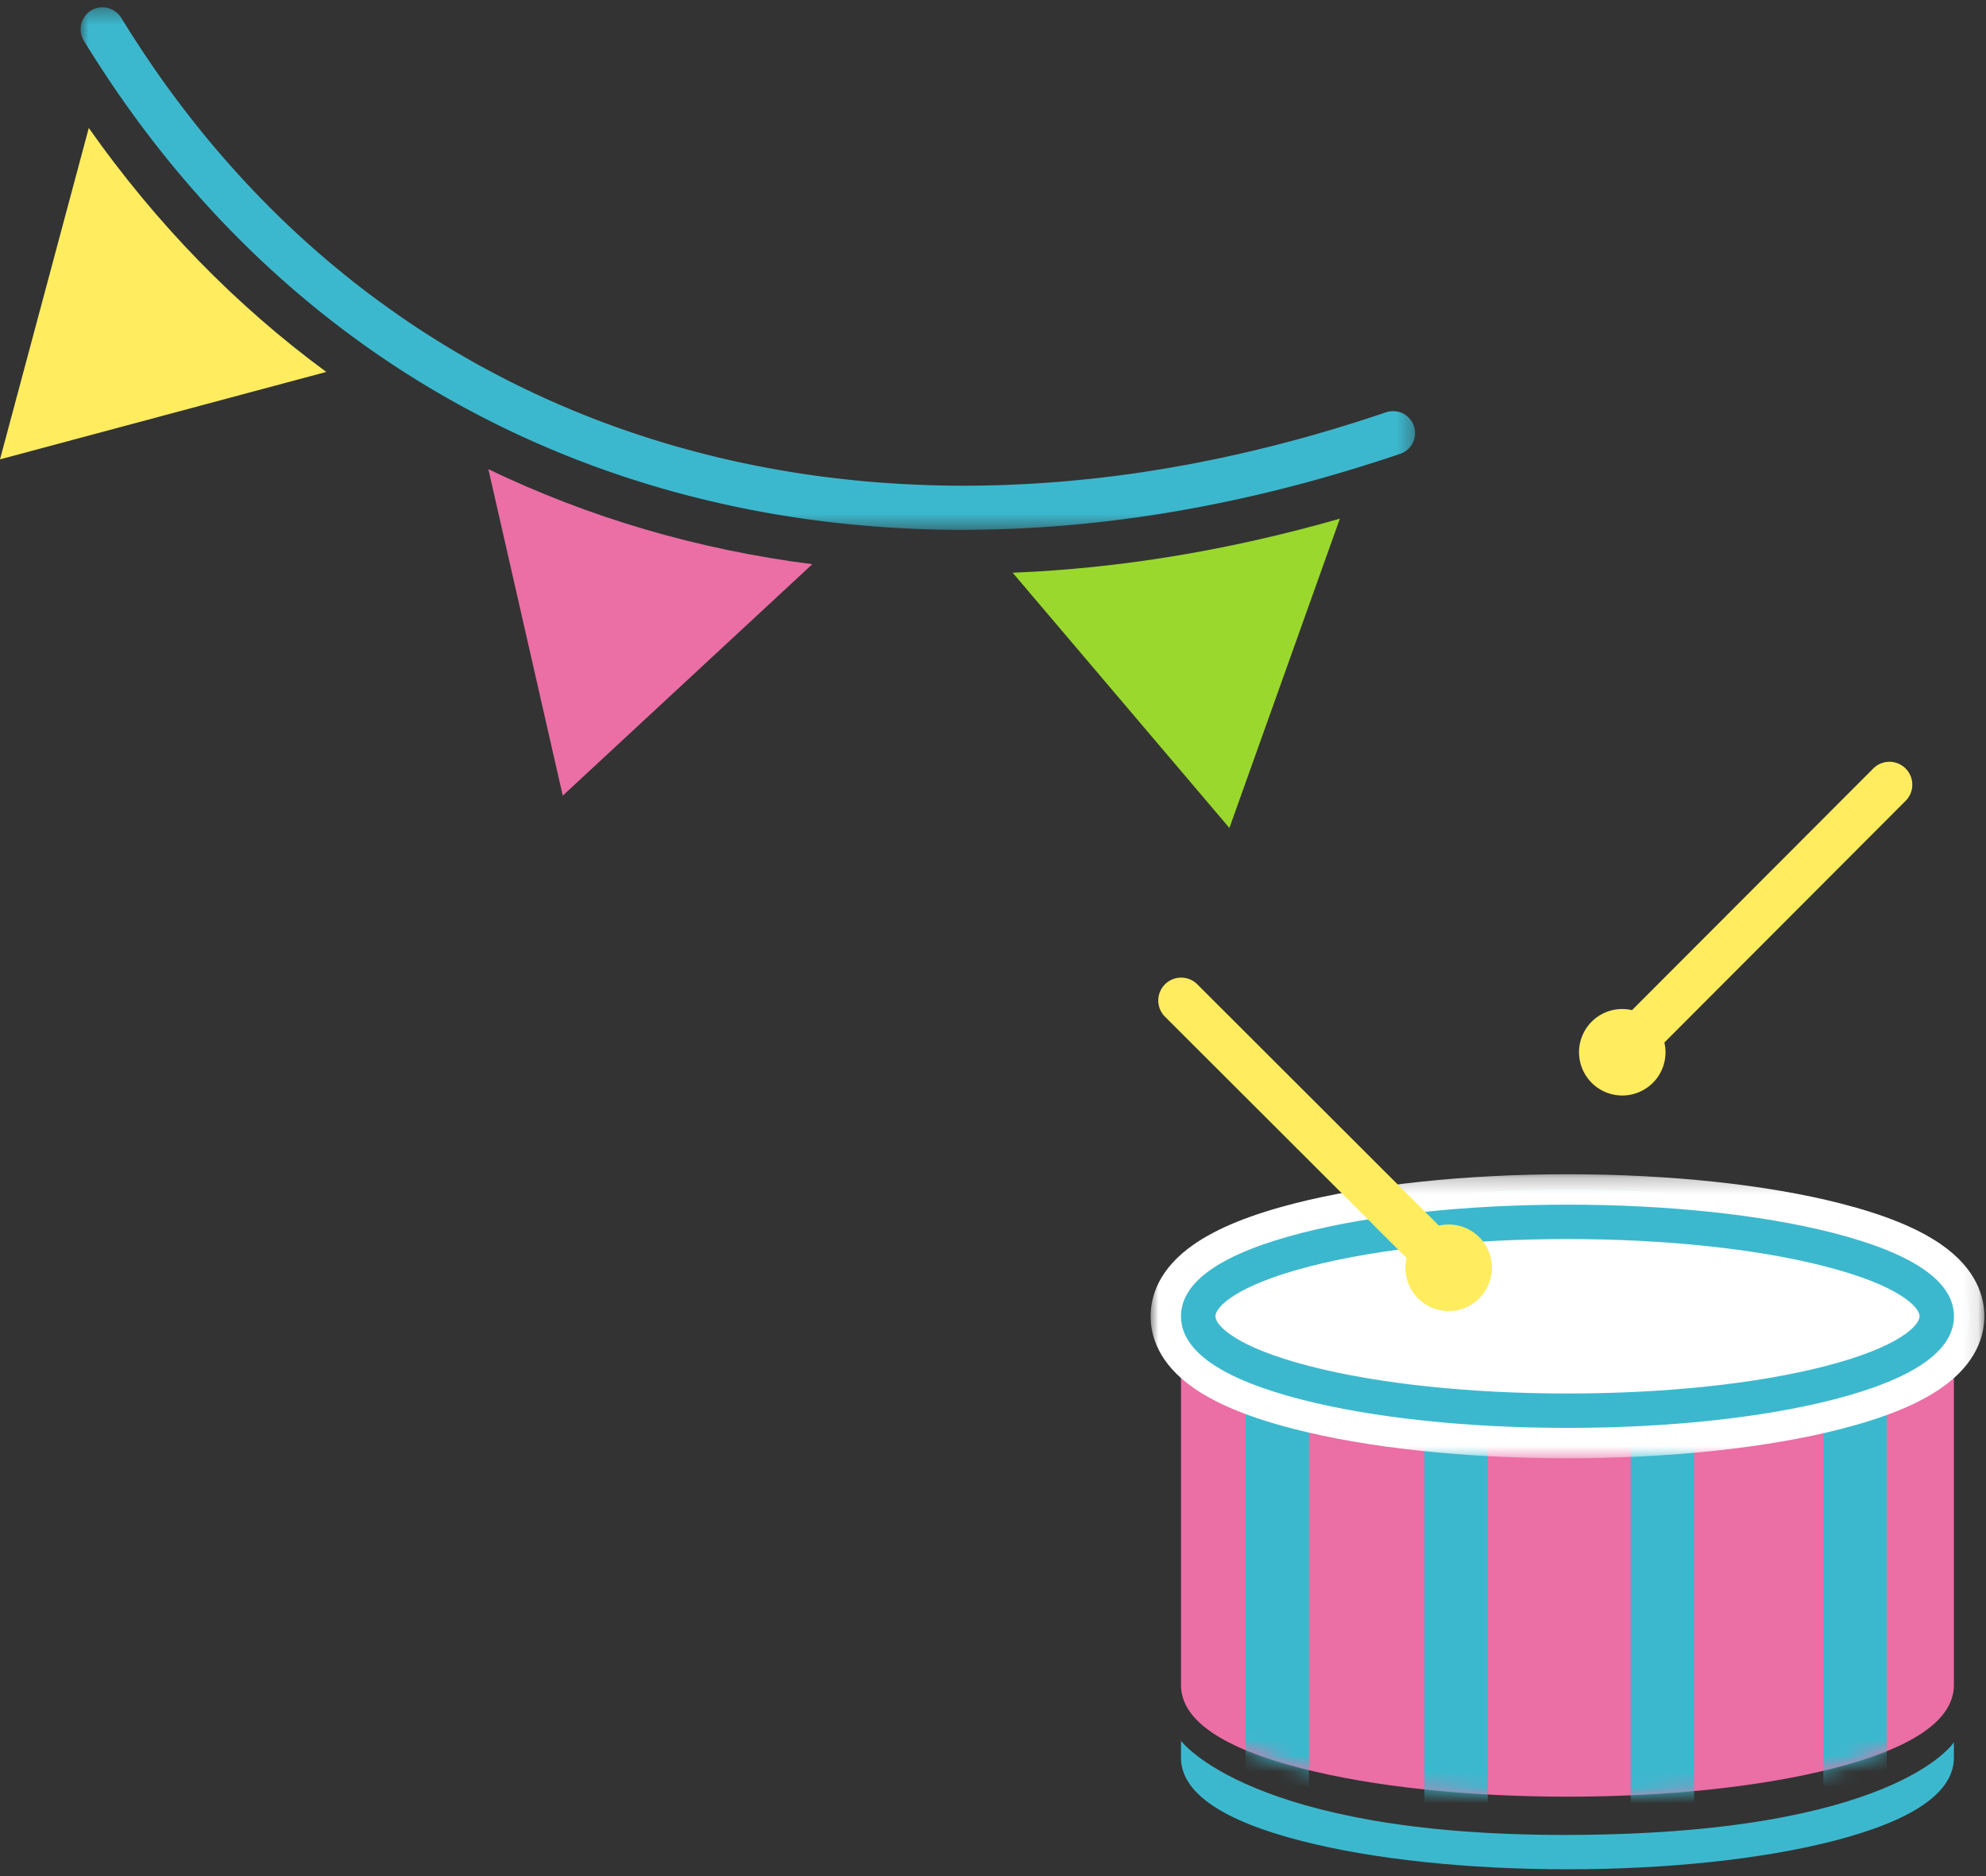 <svg xmlns="http://www.w3.org/2000/svg" xmlns:xlink="http://www.w3.org/1999/xlink" width="126" height="119" viewBox="0 0 126 119">
    <rect x="0" y="0" width="126" height="119" fill="#333333" stroke="none"/>
    <defs>
        <path id="a" d="M.008.369h84.67v33.147H.007z"/>
        <path id="c" d="M.32.074V22.96l-.001.045.002.045v.003c.037 2.186 2.62 3.95 7.68 5.244 4.511 1.153 10.491 1.788 16.838 1.788 6.346 0 12.326-.635 16.836-1.788 5.06-1.294 7.644-3.058 7.681-5.244v-.002l.002-.046-.002-.046V.074H.321z"/>
        <path id="e" d="M0 .242h52.894v18.015H0z"/>
    </defs>
    <g fill="none" fill-rule="evenodd">
        <path fill="#FFEC5F" d="M5.632 8.12L0 29.137l20.7-5.546C14.956 19.369 9.915 14.194 5.633 8.12"/>
        <path fill="#EB6EA5" d="M35.703 50.468l15.831-14.68c-7.27-.932-14.146-2.948-20.55-6.028l4.719 20.708z"/>
        <path fill="#9AD82E" d="M77.998 52.518l7.009-19.62c-7.004 2.007-13.957 3.157-20.759 3.43l13.75 16.19z"/>
        <g transform="translate(5.103 .095)">
            <mask id="b" fill="#fff">
                <use xlink:href="#a"/>
            </mask>
            <path fill="#3CB8CE" d="M84.603 26.924a1.42 1.42 0 0 0-.107-.235c-.013-.023-.029-.044-.043-.066a1.424 1.424 0 0 0-.16-.205 1.406 1.406 0 0 0-.128-.119c-.019-.015-.037-.032-.056-.046a1.422 1.422 0 0 0-.208-.128l-.015-.006a1.443 1.443 0 0 0-.212-.08c-.025-.007-.05-.012-.076-.018a1.38 1.38 0 0 0-.428-.03c-.027.002-.054.002-.08.006a1.41 1.41 0 0 0-.253.058c-.549.187-1.096.367-1.643.542-.181.058-.362.113-.544.17-.365.115-.73.229-1.094.338-.217.066-.433.128-.65.191-.328.096-.657.192-.985.284-.23.065-.462.127-.693.19a103.764 103.764 0 0 1-1.65.433 82.044 82.044 0 0 1-2.545.601c-.235.052-.472.105-.707.154-.31.066-.62.129-.93.19-.228.047-.455.093-.682.137-.331.063-.661.122-.992.181-.203.037-.407.076-.61.11-.424.073-.847.14-1.27.206l-.327.053c-.524.08-1.047.152-1.57.221-.187.025-.375.046-.563.07-.34.041-.68.084-1.019.122l-.648.066c-.31.032-.62.064-.929.091l-.673.057a74.106 74.106 0 0 1-4.037.222 76.419 76.419 0 0 1-1.573.026c-.149.001-.3.005-.449.005l-.138-.002c-.615-.001-1.227-.01-1.836-.027-.126-.003-.252-.009-.378-.013a68.184 68.184 0 0 1-1.985-.093 68.47 68.47 0 0 1-1.814-.134l-.215-.02c-.54-.05-1.077-.106-1.613-.169l-.467-.055a67.493 67.493 0 0 1-1.753-.236l-.037-.006a62.284 62.284 0 0 1-2.218-.377 62.24 62.24 0 0 1-1.54-.305c-.08-.017-.16-.032-.24-.05a62.692 62.692 0 0 1-1.74-.402c-.125-.03-.25-.063-.376-.095a62.676 62.676 0 0 1-1.456-.385l-.326-.09a59.896 59.896 0 0 1-1.702-.51l-.28-.09a63.928 63.928 0 0 1-1.45-.485l-.358-.125c-.56-.2-1.117-.405-1.67-.62l-.117-.047a59.68 59.68 0 0 1-1.526-.623l-.36-.154a59.131 59.131 0 0 1-3.21-1.499l-.338-.173a60.469 60.469 0 0 1-1.425-.753c-.049-.027-.099-.052-.147-.08a58.207 58.207 0 0 1-1.542-.881l-.3-.18c-.436-.261-.87-.529-1.3-.802l-.252-.159c-.497-.319-.989-.646-1.477-.98-.078-.054-.155-.109-.233-.162-.419-.291-.834-.587-1.247-.889l-.3-.22a60.682 60.682 0 0 1-1.415-1.08l-.121-.098a60.292 60.292 0 0 1-1.576-1.296 60.483 60.483 0 0 1-4.088-3.82l-.157-.16a62.342 62.342 0 0 1-1.23-1.31l-.282-.31c-.336-.373-.668-.751-.997-1.134-.08-.093-.161-.185-.24-.279a64.91 64.91 0 0 1-1.15-1.395c-.08-.098-.157-.198-.235-.297a64.49 64.49 0 0 1-.925-1.197c-.09-.12-.183-.241-.273-.363A65.28 65.28 0 0 1 4.925 4.6l-.154-.223a67.503 67.503 0 0 1-1.178-1.753 68.474 68.474 0 0 1-1.005-1.591 1.387 1.387 0 0 0-.209-.258C2.355.75 2.33.73 2.306.709a1.399 1.399 0 0 0-.188-.136 1.43 1.43 0 0 0-.336-.149C1.767.42 1.752.412 1.737.408A1.406 1.406 0 0 0 1.425.37a1.39 1.39 0 0 0-.223.012c-.012.001-.023.004-.034.007A1.381 1.381 0 0 0 .901.46a1.392 1.392 0 0 0-.688 2.022c.412.676.835 1.34 1.266 1.994C6.341 11.876 12.3 17.927 19.1 22.557a61.399 61.399 0 0 0 5.978 3.586c7.323 3.85 15.427 6.229 24.052 7.047 2.252.214 4.537.326 6.855.326.28 0 .563-.006.845-.01 7.798-.087 15.935-1.386 24.235-3.953a97.794 97.794 0 0 0 2.669-.863 1.392 1.392 0 0 0 .869-1.766" mask="url(#b)"/>
        </g>
        <g>
            <path fill="#EB6EA5" d="M123.963 106.928l.001-.046-.001-.046V83.951H74.927v22.886l-.002.045.002.046v.003c.038 2.186 2.62 3.95 7.681 5.243 4.51 1.154 10.49 1.789 16.837 1.789 6.346 0 12.326-.635 16.837-1.789 5.06-1.293 7.643-3.057 7.68-5.243v-.003z"/>
            <g transform="translate(74.606 83.877)">
                <mask id="d" fill="#fff">
                    <use xlink:href="#c"/>
                </mask>
                <path fill="#3CB8CE" d="M4.416 31.37h4.022V2.341H4.416zM15.763 31.37h4.022V2.341h-4.022zM28.854 31.37h4.023V2.341h-4.023zM41.074 31.37h4.022V2.341h-4.022z" mask="url(#d)"/>
            </g>
            <path fill="#FFF" d="M115.743 80.313c-4.339-1.11-10.127-1.72-16.296-1.72-6.17 0-11.957.61-16.296 1.72-4.78 1.221-6.042 2.613-6.042 3.178s1.263 1.956 6.042 3.178c4.339 1.11 10.126 1.72 16.296 1.72s11.957-.61 16.296-1.72c4.779-1.222 6.042-2.613 6.042-3.178s-1.263-1.957-6.042-3.178"/>
            <path fill="#3CB8CE" d="M78.174 83.491c.348.364 1.55 1.308 5.215 2.244 4.264 1.09 9.966 1.69 16.058 1.69 6.091 0 11.794-.6 16.058-1.69 3.664-.936 4.867-1.88 5.215-2.244-.348-.364-1.55-1.308-5.215-2.244-4.264-1.09-9.967-1.69-16.058-1.69-6.092 0-11.794.6-16.058 1.69-3.664.936-4.867 1.88-5.215 2.244m21.273 8.044c-6.425 0-12.489-.646-17.075-1.818-5.658-1.447-8.408-3.483-8.408-6.226s2.75-4.78 8.408-6.226c4.586-1.172 10.65-1.818 17.075-1.818 6.425 0 12.489.646 17.075 1.818 5.658 1.447 8.408 3.483 8.408 6.226s-2.75 4.779-8.408 6.226c-4.586 1.172-10.65 1.818-17.075 1.818"/>
            <g transform="translate(73 74.241)">
                <mask id="f" fill="#fff">
                    <use xlink:href="#e"/>
                </mask>
                <path fill="#FFF" d="M6.877 9.25c.712-.363 1.88-.833 3.751-1.311 4.188-1.07 9.806-1.66 15.82-1.66 6.012 0 11.63.59 15.818 1.66 1.872.478 3.04.948 3.751 1.31-.712.364-1.88.833-3.75 1.312-4.189 1.07-9.807 1.66-15.82 1.66s-11.631-.59-15.819-1.66c-1.872-.479-3.04-.948-3.751-1.311M26.447.242C19.944.242 13.795.9 9.133 2.09c-2.797.716-4.88 1.561-6.37 2.587C.48 6.251 0 8.032 0 9.25c0 1.218.48 2.999 2.764 4.572 1.489 1.026 3.572 1.872 6.369 2.587 4.662 1.192 10.811 1.848 17.314 1.848s12.652-.656 17.314-1.848c2.797-.715 4.88-1.561 6.37-2.587 2.283-1.573 2.763-3.354 2.763-4.572s-.48-3-2.764-4.573c-1.489-1.026-3.572-1.871-6.369-2.587C39.1.9 32.95.242 26.447.242m0 13.906c6.17 0 11.957-.61 16.296-1.72 4.78-1.222 6.042-2.613 6.042-3.178s-1.263-1.957-6.042-3.178c-4.34-1.11-10.126-1.72-16.296-1.72s-11.957.61-16.297 1.72C5.372 7.293 4.11 8.685 4.11 9.25s1.262 1.956 6.04 3.178c4.34 1.11 10.128 1.72 16.297 1.72m0-11.978c6.347 0 12.326.635 16.837 1.788 5.098 1.303 7.683 3.084 7.683 5.292 0 2.208-2.585 3.988-7.683 5.292-4.511 1.153-10.49 1.788-16.837 1.788-6.347 0-12.326-.635-16.837-1.788-5.098-1.304-7.683-3.084-7.683-5.292 0-2.208 2.585-3.989 7.683-5.292C14.12 2.805 20.1 2.17 26.447 2.17" mask="url(#f)"/>
            </g>
            <path fill="#3CB8CE" d="M123.963 111.534l.001-.046-.001-.046v-.929s-3.722 5.877-24.728 5.877c-19.904 0-24.308-5.97-24.308-5.97v1.023l-.002.045.002.045v.004c.038 2.185 2.62 3.95 7.681 5.243 4.51 1.153 10.49 1.788 16.837 1.788 6.346 0 12.326-.635 16.837-1.788 5.06-1.293 7.643-3.058 7.68-5.243v-.003z"/>
            <path fill="#FFEC5F" d="M93.849 78.472a2.738 2.738 0 0 0-2.558-.73L75.963 62.436a1.451 1.451 0 1 0-2.052 2.053l15.328 15.305a2.74 2.74 0 0 0 4.61 2.558 2.743 2.743 0 0 0 0-3.88M104.865 68.684a2.738 2.738 0 0 0 .73-2.557L120.9 50.798a1.45 1.45 0 1 0-2.053-2.052l-15.305 15.328a2.738 2.738 0 0 0-2.558.73 2.743 2.743 0 0 0 3.88 3.88"/>
        </g>
    </g>
</svg>
